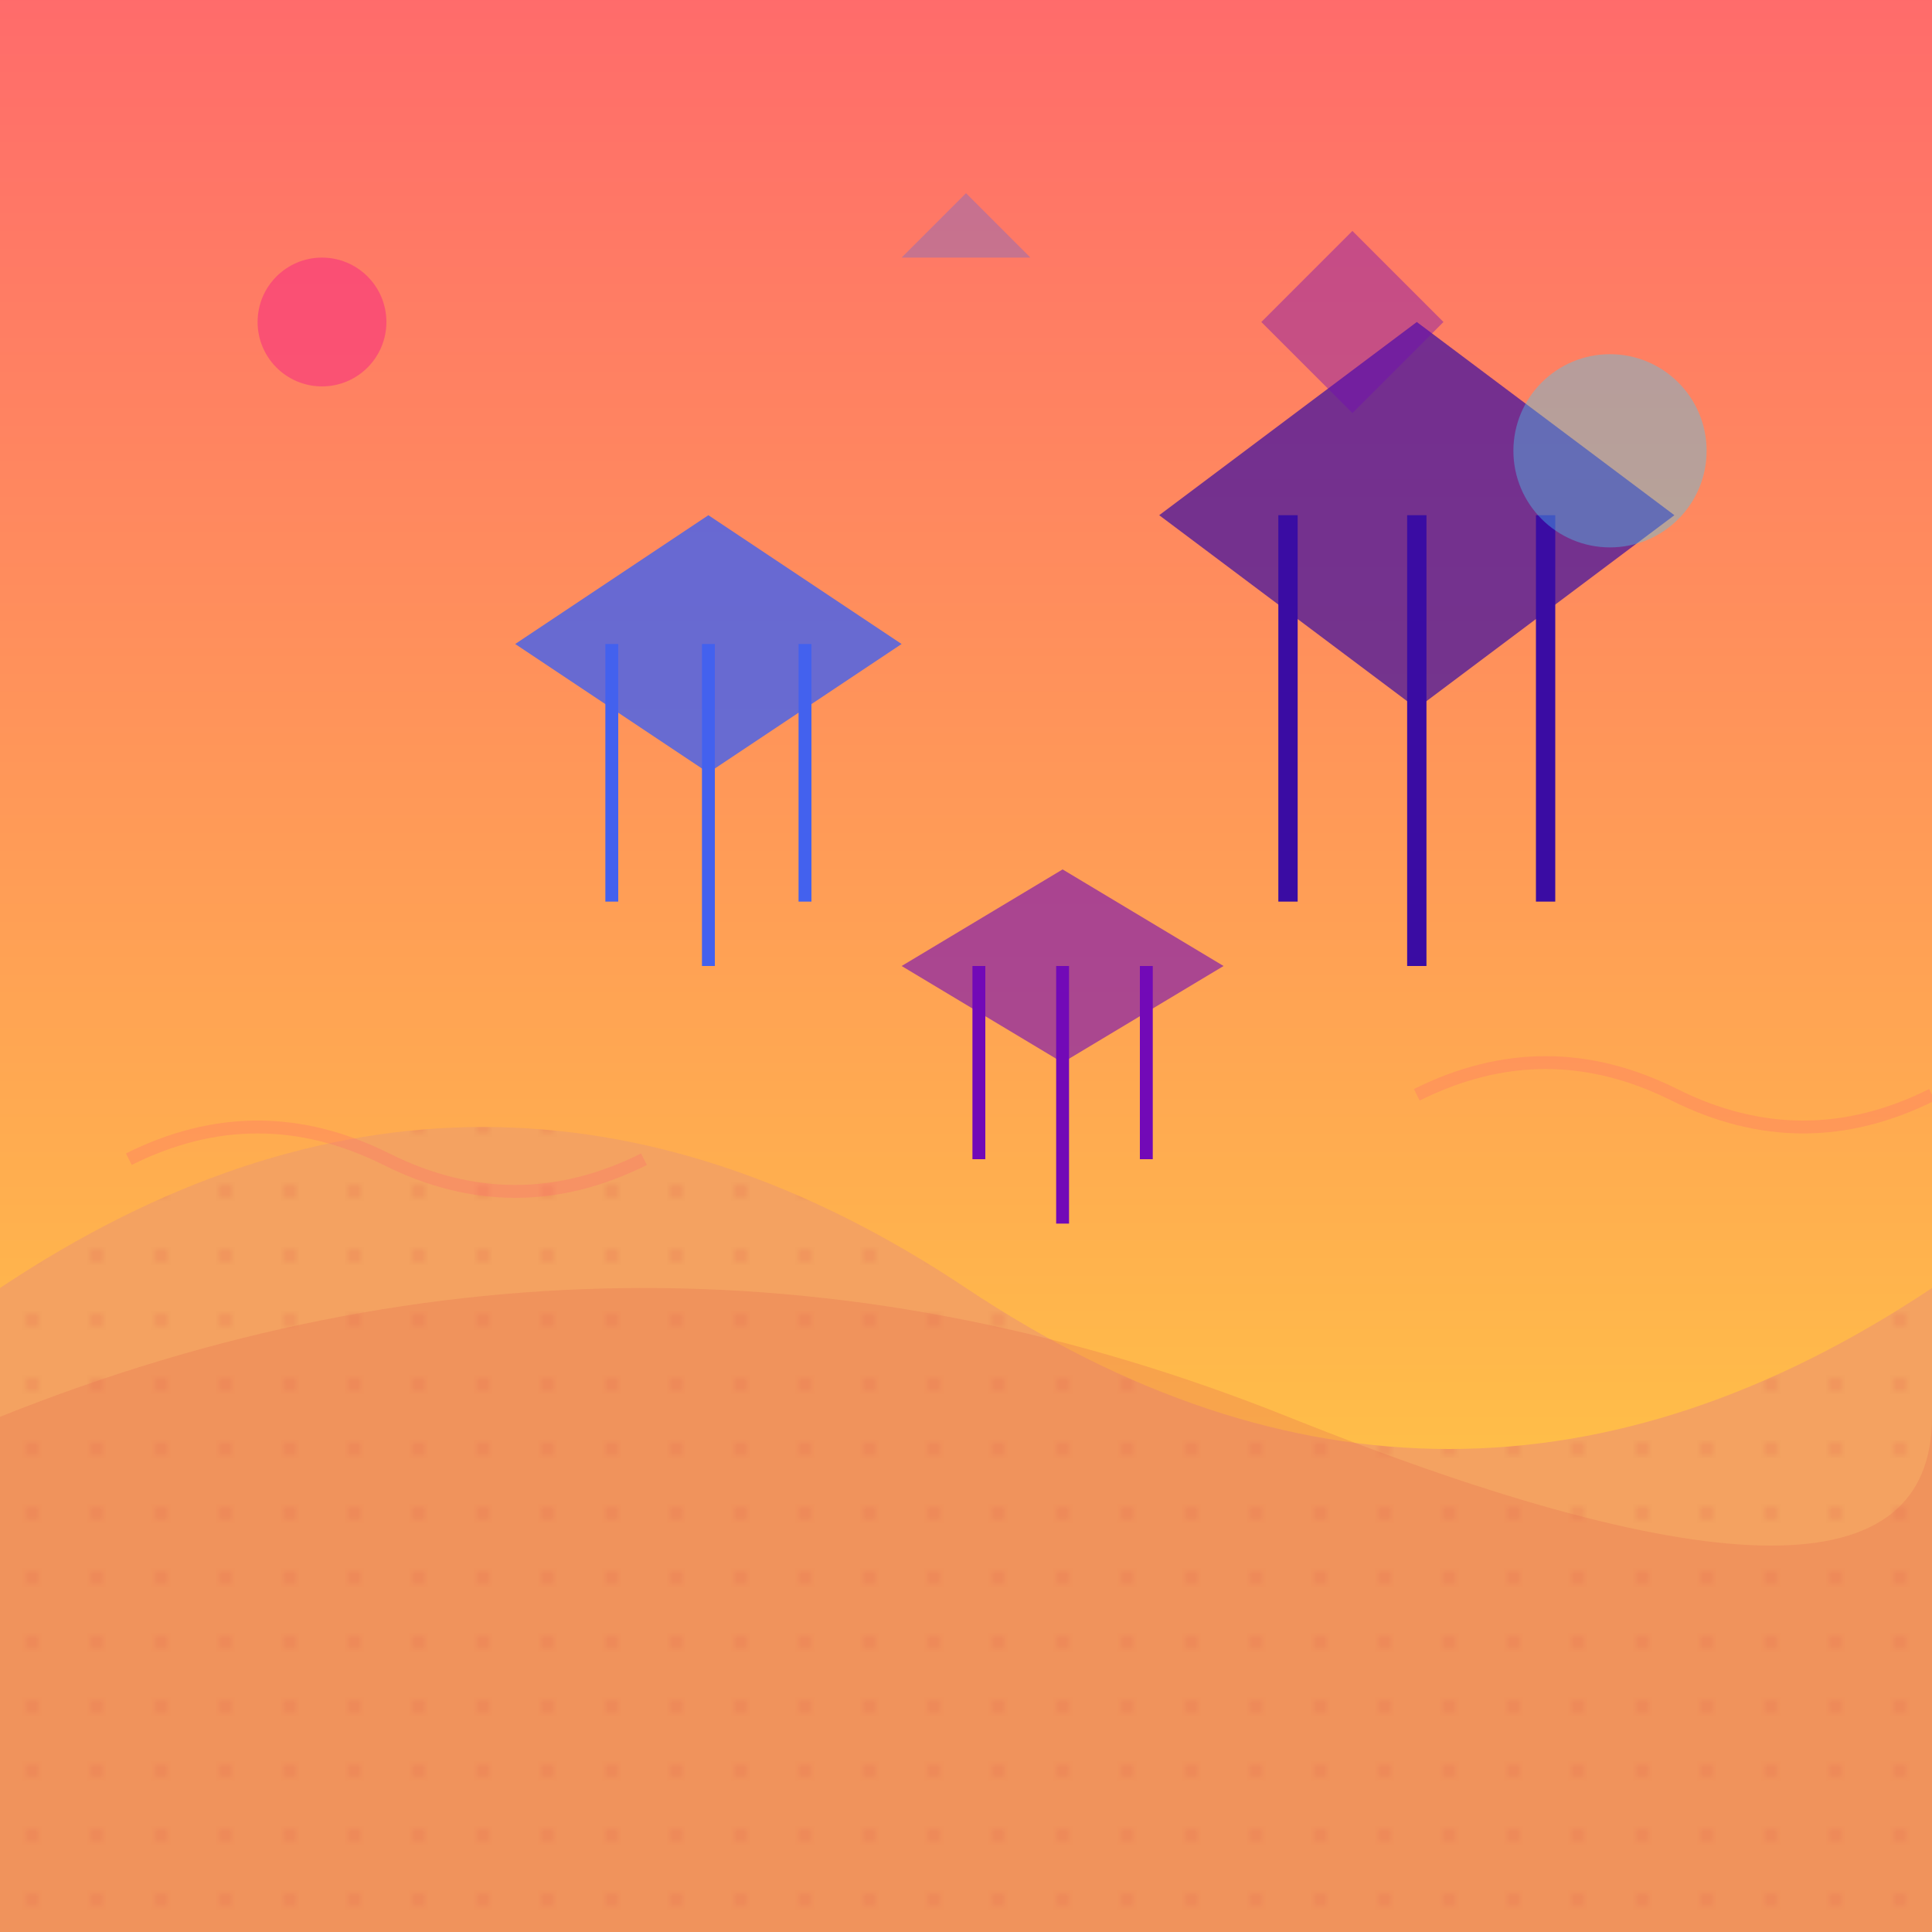 <svg viewBox="0 0 300 300" xmlns="http://www.w3.org/2000/svg">
  <defs>
    <linearGradient id="skyGradient" x1="0%" y1="0%" x2="0%" y2="100%">
      <stop offset="0%" style="stop-color:#ff6b6b"/>
      <stop offset="100%" style="stop-color:#ffd93d"/>
    </linearGradient>
    <pattern id="sandPattern" width="10" height="10" patternUnits="userSpaceOnUse">
      <path d="M0 0h10v10H0z" fill="#f4a261"/>
      <circle cx="5" cy="5" r="1" fill="#e76f51" opacity="0.3"/>
    </pattern>
  </defs>

  <!-- Sky background -->
  <rect x="0" y="0" width="300" height="300" fill="url(#skyGradient)"/>

  <!-- Desert dunes -->
  <path d="M0 200 Q75 150 150 200 T300 200 L300 300 L0 300 Z" fill="url(#sandPattern)"/>
  <path d="M0 220 Q100 180 200 220 T300 220 L300 300 L0 300 Z" fill="#e76f51" opacity="0.3"/>

  <!-- Geometric jellyfish 1 -->
  <g transform="translate(80,100)">
    <polygon points="0,0 30,-20 60,0 30,20" fill="#4361ee" opacity="0.8"/>
    <path d="M15,0 L15,40 M30,0 L30,50 M45,0 L45,40" stroke="#4361ee" stroke-width="2"/>
  </g>

  <!-- Geometric jellyfish 2 -->
  <g transform="translate(180,80)">
    <polygon points="0,0 40,-30 80,0 40,30" fill="#3a0ca3" opacity="0.7"/>
    <path d="M20,0 L20,60 M40,0 L40,70 M60,0 L60,60" stroke="#3a0ca3" stroke-width="3"/>
  </g>

  <!-- Geometric jellyfish 3 -->
  <g transform="translate(140,150)">
    <polygon points="0,0 25,-15 50,0 25,15" fill="#7209b7" opacity="0.6"/>
    <path d="M12,0 L12,30 M25,0 L25,40 M38,0 L38,30" stroke="#7209b7" stroke-width="2"/>
  </g>

  <!-- Decorative geometric elements -->
  <circle cx="50" cy="50" r="10" fill="#f72585" opacity="0.5"/>
  <circle cx="250" cy="70" r="15" fill="#4cc9f0" opacity="0.4"/>
  <polygon points="150,30 160,40 140,40" fill="#4361ee" opacity="0.3"/>
  <rect x="200" y="40" width="20" height="20" transform="rotate(45 210 50)" fill="#7209b7" opacity="0.4"/>

  <!-- Heat waves -->
  <path d="M20 180 Q40 170 60 180 Q80 190 100 180" fill="none" stroke="#ff6b6b" stroke-width="2" opacity="0.3"/>
  <path d="M220 170 Q240 160 260 170 Q280 180 300 170" fill="none" stroke="#ff6b6b" stroke-width="2" opacity="0.3"/>
</svg>